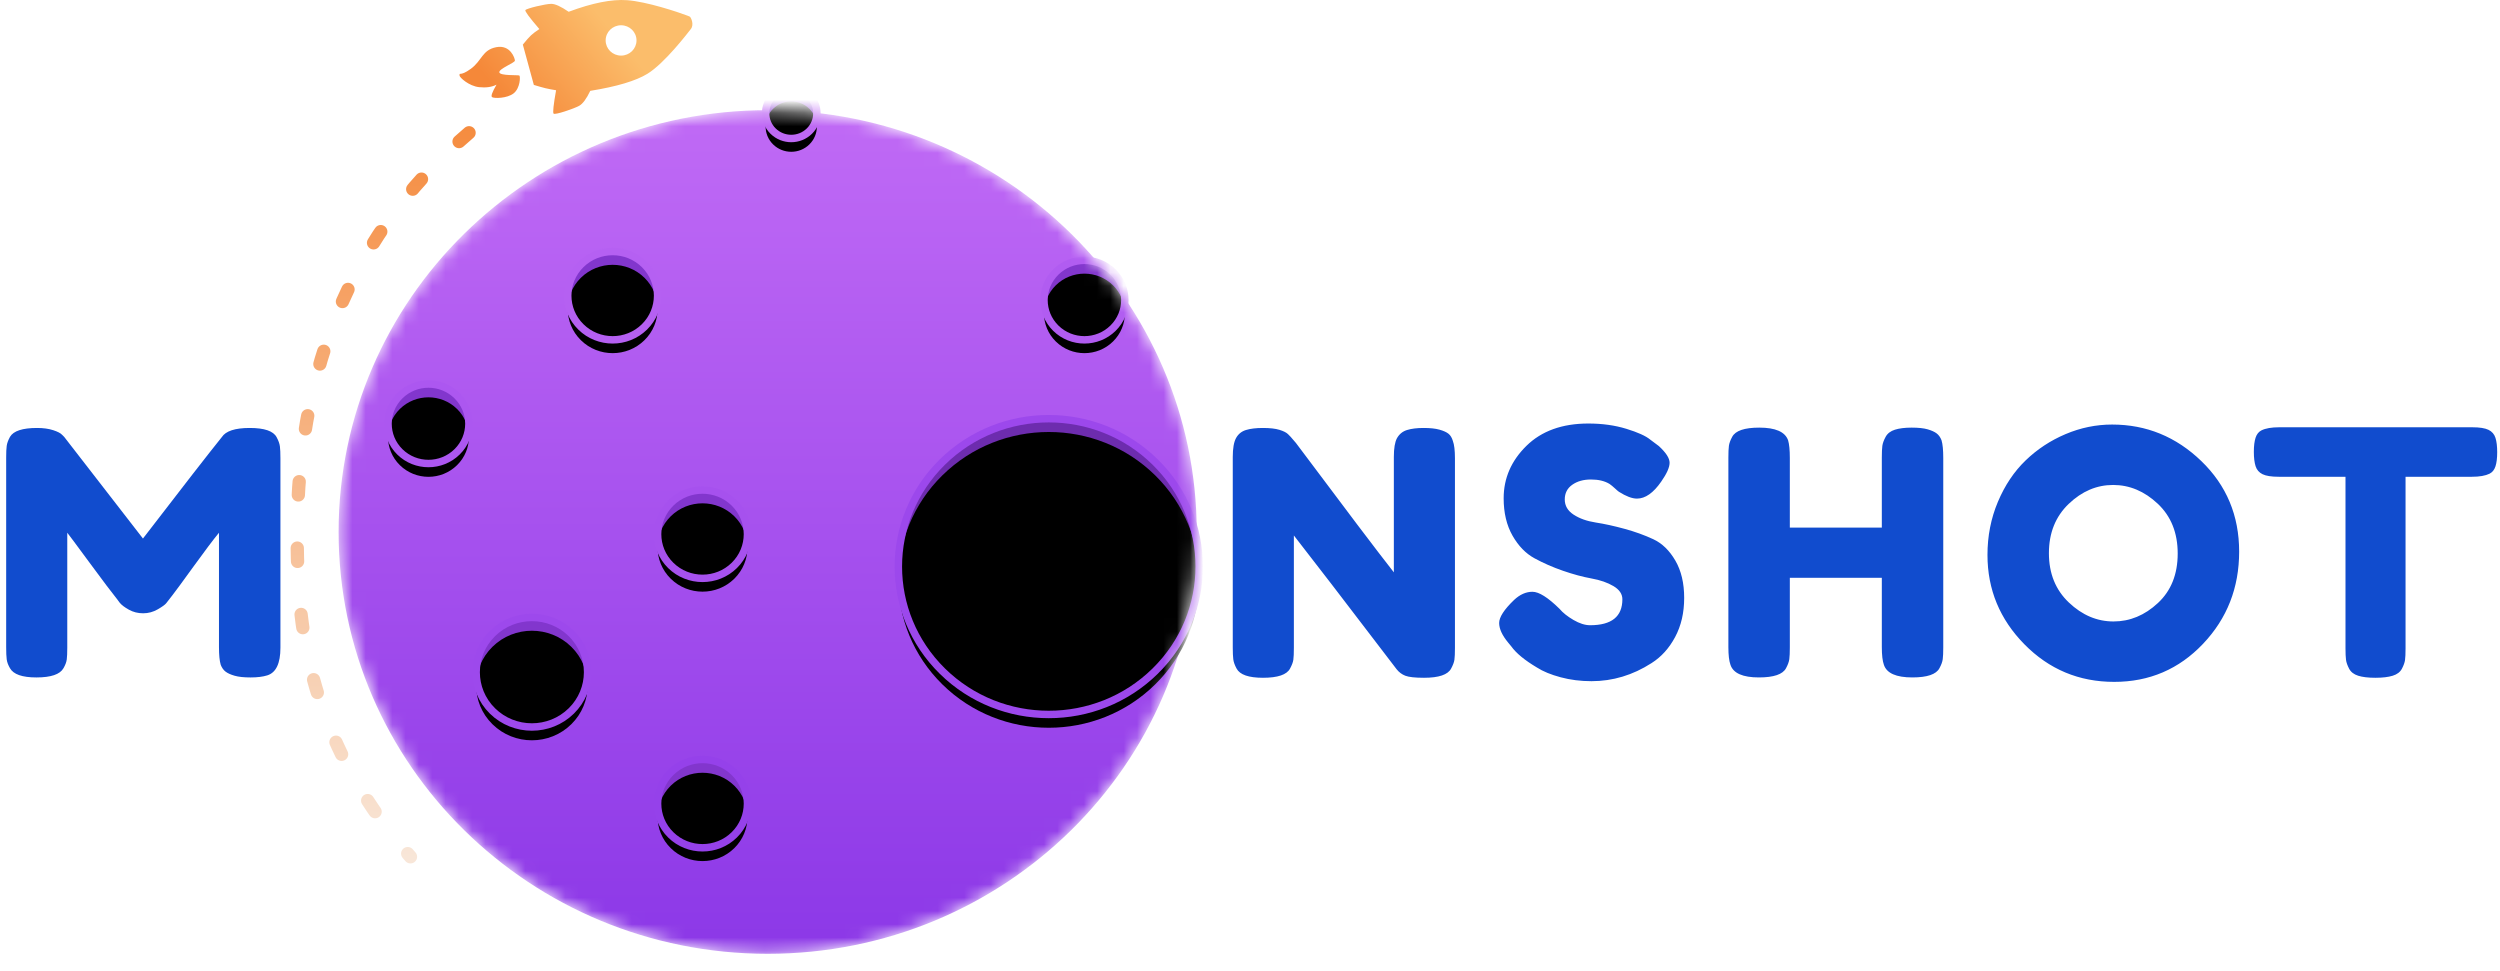 <svg width="188" height="73" viewBox="0 0 188 73" fill="none" xmlns="http://www.w3.org/2000/svg">
<g clip-path="url(#clip0)">
<path d="M18.843 50.944C19.347 50.944 19.765 50.892 20.096 50.789C20.757 50.584 21.088 49.891 21.088 48.711V34.467C21.088 34.074 21.075 33.774 21.049 33.569C21.023 33.364 20.94 33.133 20.801 32.876C20.557 32.414 19.883 32.183 18.777 32.183C17.672 32.183 16.972 32.414 16.676 32.876C15.684 34.108 13.709 36.649 10.75 40.498L4.824 32.85L4.667 32.696C4.563 32.577 4.341 32.461 4.002 32.35C3.662 32.239 3.258 32.183 2.788 32.183C1.691 32.183 1.013 32.406 0.752 32.85C0.612 33.107 0.53 33.334 0.504 33.531C0.477 33.727 0.464 34.022 0.464 34.416V48.659C0.464 49.07 0.477 49.378 0.504 49.583C0.53 49.789 0.612 50.011 0.752 50.251C1.013 50.713 1.674 50.944 2.736 50.944C3.832 50.944 4.511 50.713 4.772 50.251C4.911 50.011 4.994 49.793 5.02 49.596C5.046 49.399 5.059 49.104 5.059 48.711V40.062C5.146 40.165 5.703 40.913 6.73 42.308C7.757 43.702 8.444 44.613 8.792 45.041L9.001 45.323C9.14 45.494 9.371 45.67 9.693 45.849C10.015 46.029 10.371 46.119 10.763 46.119C11.155 46.119 11.52 46.02 11.859 45.824C12.199 45.627 12.412 45.473 12.499 45.362C12.586 45.25 12.743 45.049 12.969 44.758C13.195 44.468 13.726 43.745 14.561 42.59C15.397 41.435 16.032 40.592 16.467 40.062V48.659C16.467 49.258 16.511 49.703 16.598 49.994C16.685 50.216 16.806 50.388 16.963 50.507C17.12 50.627 17.346 50.73 17.642 50.815C17.938 50.901 18.338 50.944 18.843 50.944Z" fill="#114CCE"/>
<path d="M107.088 50.969C108.202 50.969 108.881 50.738 109.124 50.276C109.264 50.019 109.346 49.797 109.373 49.609C109.399 49.42 109.412 49.121 109.412 48.71V34.467C109.412 33.868 109.359 33.432 109.255 33.158C109.185 32.919 109.077 32.739 108.929 32.619C108.781 32.499 108.555 32.397 108.25 32.311C107.945 32.225 107.545 32.183 107.049 32.183C106.553 32.183 106.14 32.234 105.809 32.337C105.478 32.439 105.226 32.645 105.052 32.953C104.895 33.243 104.817 33.714 104.817 34.364V43.039C103.581 41.465 101.127 38.222 97.455 33.312C97.125 32.919 96.924 32.696 96.855 32.645C96.733 32.525 96.52 32.418 96.215 32.324C95.911 32.23 95.497 32.183 94.975 32.183C94.453 32.183 94.027 32.234 93.696 32.337C93.365 32.439 93.117 32.64 92.952 32.94C92.787 33.239 92.704 33.714 92.704 34.364V48.685C92.704 49.078 92.717 49.378 92.743 49.583C92.769 49.788 92.852 50.019 92.991 50.276C93.235 50.738 93.896 50.969 94.975 50.969C96.089 50.969 96.768 50.738 97.011 50.276C97.151 50.019 97.233 49.797 97.26 49.609C97.286 49.42 97.299 49.121 97.299 48.71V40.267C98.534 41.841 101.11 45.194 105.026 50.327C105.2 50.55 105.418 50.712 105.679 50.815C105.94 50.917 106.41 50.969 107.088 50.969ZM119.68 51.225C121.281 51.225 122.786 50.772 124.196 49.865C124.927 49.403 125.519 48.749 125.971 47.902C126.424 47.055 126.65 46.076 126.65 44.964C126.65 43.851 126.428 42.915 125.984 42.153C125.541 41.392 124.988 40.857 124.327 40.549C123.665 40.241 122.943 39.98 122.16 39.767C121.377 39.553 120.654 39.394 119.993 39.292C119.332 39.189 118.779 38.992 118.335 38.701C117.892 38.411 117.67 38.03 117.67 37.559C117.67 37.089 117.857 36.721 118.231 36.456C118.605 36.191 119.075 36.058 119.641 36.058C120.206 36.058 120.672 36.169 121.037 36.392C121.159 36.477 121.294 36.588 121.442 36.725C121.59 36.862 121.69 36.948 121.742 36.982C122.282 37.324 122.734 37.495 123.1 37.495C123.726 37.495 124.335 37.068 124.927 36.212C125.345 35.613 125.554 35.143 125.554 34.8C125.554 34.458 125.284 34.039 124.744 33.543L124.092 33.055C123.761 32.782 123.165 32.512 122.303 32.247C121.442 31.982 120.489 31.849 119.445 31.849C117.478 31.849 115.925 32.41 114.785 33.53C113.645 34.651 113.075 35.964 113.075 37.47C113.075 38.565 113.297 39.501 113.741 40.28C114.185 41.058 114.737 41.627 115.399 41.986C116.06 42.346 116.773 42.658 117.539 42.923C118.305 43.188 119.019 43.381 119.68 43.501C120.341 43.62 120.894 43.813 121.338 44.078C121.781 44.343 122.003 44.673 122.003 45.066C122.003 46.366 121.194 47.017 119.575 47.017C119.193 47.017 118.775 46.884 118.322 46.619C117.87 46.354 117.522 46.076 117.278 45.785C116.408 44.929 115.729 44.502 115.242 44.502C114.755 44.502 114.293 44.707 113.858 45.117C113.11 45.836 112.736 46.413 112.736 46.85C112.736 47.286 112.962 47.778 113.415 48.325L113.649 48.608C114.015 49.121 114.659 49.651 115.581 50.199C116.034 50.49 116.625 50.734 117.356 50.93C118.087 51.127 118.862 51.225 119.68 51.225ZM143.81 50.943C144.924 50.943 145.603 50.712 145.846 50.25C145.986 49.994 146.068 49.767 146.094 49.57C146.12 49.373 146.133 49.078 146.133 48.685V34.441C146.133 33.842 146.09 33.398 146.003 33.107C145.916 32.884 145.794 32.713 145.637 32.593C145.481 32.474 145.255 32.371 144.959 32.285C144.663 32.2 144.263 32.157 143.758 32.157C143.253 32.157 142.835 32.208 142.505 32.311C142.174 32.414 141.939 32.593 141.8 32.85C141.661 33.107 141.578 33.333 141.552 33.53C141.526 33.727 141.513 34.022 141.513 34.416V39.677H134.595V34.441C134.595 33.842 134.551 33.398 134.464 33.107C134.238 32.474 133.516 32.157 132.298 32.157C131.184 32.157 130.505 32.388 130.261 32.85C130.122 33.107 130.039 33.333 130.013 33.53C129.987 33.727 129.974 34.022 129.974 34.416V48.659C129.974 49.258 130.026 49.703 130.131 49.994C130.34 50.627 131.053 50.943 132.271 50.943C133.385 50.943 134.064 50.712 134.308 50.25C134.447 49.994 134.53 49.767 134.556 49.57C134.582 49.373 134.595 49.078 134.595 48.685V43.449H141.513V48.659C141.513 49.258 141.565 49.703 141.669 49.994C141.878 50.627 142.592 50.943 143.81 50.943ZM158.986 51.277C161.631 51.277 163.859 50.323 165.669 48.415C167.479 46.508 168.384 44.198 168.384 41.486C168.384 38.774 167.436 36.503 165.539 34.672C163.642 32.842 161.405 31.926 158.829 31.926C157.629 31.926 156.463 32.166 155.331 32.645C154.2 33.124 153.199 33.782 152.329 34.621C151.459 35.459 150.763 36.499 150.241 37.739C149.719 38.98 149.458 40.31 149.458 41.73C149.458 44.33 150.384 46.572 152.238 48.454C154.091 50.336 156.341 51.277 158.986 51.277ZM158.934 46.734C157.698 46.734 156.58 46.26 155.579 45.31C154.579 44.36 154.078 43.124 154.078 41.602C154.078 40.079 154.574 38.843 155.566 37.893C156.558 36.943 157.672 36.469 158.908 36.469C160.143 36.469 161.262 36.939 162.262 37.88C163.263 38.821 163.763 40.07 163.763 41.627C163.763 43.184 163.267 44.425 162.275 45.348C161.283 46.272 160.17 46.734 158.934 46.734ZM178.626 50.969C179.166 50.969 179.601 50.917 179.931 50.815C180.262 50.712 180.493 50.537 180.623 50.289C180.754 50.041 180.832 49.822 180.858 49.634C180.884 49.446 180.897 49.155 180.897 48.762V35.853H185.884C186.458 35.853 186.902 35.776 187.215 35.622C187.424 35.519 187.572 35.335 187.659 35.07C187.746 34.805 187.789 34.45 187.789 34.005C187.789 33.56 187.746 33.201 187.659 32.927C187.572 32.653 187.398 32.452 187.137 32.324C186.876 32.196 186.467 32.131 185.91 32.131H171.395C170.821 32.131 170.377 32.208 170.064 32.362C169.855 32.465 169.707 32.649 169.62 32.914C169.533 33.179 169.489 33.534 169.489 33.979C169.489 34.424 169.533 34.783 169.62 35.057C169.707 35.331 169.881 35.532 170.142 35.66C170.403 35.789 170.812 35.853 171.369 35.853H176.381V48.736C176.381 49.13 176.394 49.425 176.42 49.621C176.446 49.818 176.525 50.041 176.655 50.289C176.786 50.537 177.012 50.712 177.334 50.815C177.656 50.917 178.087 50.969 178.626 50.969Z" fill="#114CCE"/>
<mask id="mask0" style="mask-type:alpha" maskUnits="userSpaceOnUse" x="25" y="8" width="65" height="64">
<path d="M57.729 71.726C75.549 71.726 89.995 57.524 89.995 40.005C89.995 22.487 75.549 8.285 57.729 8.285C39.909 8.285 25.463 22.487 25.463 40.005C25.463 57.524 39.909 71.726 57.729 71.726Z" fill="white"/>
</mask>
<g mask="url(#mask0)">
<path d="M57.729 71.726C75.549 71.726 89.995 57.524 89.995 40.005C89.995 22.487 75.549 8.285 57.729 8.285C39.909 8.285 25.463 22.487 25.463 40.005C25.463 57.524 39.909 71.726 57.729 71.726Z" fill="url(#paint0_linear)"/>
<path d="M70.869 50.47C75.287 54.813 82.45 54.813 86.867 50.47C91.285 46.127 91.285 39.086 86.867 34.743C82.45 30.4 75.287 30.4 70.869 34.743C66.451 39.086 66.451 46.127 70.869 50.47Z" fill="#6D2CAE"/>
<g filter="url(#filter0_i)">
<path d="M70.869 50.47C75.287 54.813 82.45 54.813 86.867 50.47C91.285 46.127 91.285 39.086 86.867 34.743C82.45 30.4 75.287 30.4 70.869 34.743C66.451 39.086 66.451 46.127 70.869 50.47Z" fill="black"/>
</g>
<path d="M70.869 50.47C75.287 54.813 82.45 54.813 86.867 50.47C91.285 46.127 91.285 39.086 86.867 34.743C82.45 30.4 75.287 30.4 70.869 34.743C66.451 39.086 66.451 46.127 70.869 50.47Z" stroke="#9C48EC" stroke-width="0.56"/>
<path d="M43.684 24.584C45.003 25.881 47.142 25.881 48.462 24.584C49.781 23.287 49.781 21.184 48.462 19.887C47.142 18.59 45.003 18.59 43.684 19.887C42.364 21.184 42.364 23.287 43.684 24.584Z" fill="#8236CD"/>
<g filter="url(#filter1_i)">
<path d="M43.684 24.584C45.003 25.881 47.142 25.881 48.462 24.584C49.781 23.287 49.781 21.184 48.462 19.887C47.142 18.59 45.003 18.59 43.684 19.887C42.364 21.184 42.364 23.287 43.684 24.584Z" fill="black"/>
</g>
<path d="M43.684 24.584C45.003 25.881 47.142 25.881 48.462 24.584C49.781 23.287 49.781 21.184 48.462 19.887C47.142 18.59 45.003 18.59 43.684 19.887C42.364 21.184 42.364 23.287 43.684 24.584Z" stroke="#B560F2" stroke-width="0.56"/>
<path d="M50.441 42.52C51.761 43.817 53.9 43.817 55.219 42.52C56.539 41.223 56.539 39.12 55.219 37.823C53.9 36.526 51.761 36.526 50.441 37.823C49.122 39.12 49.122 41.223 50.441 42.52Z" fill="#8236CD"/>
<g filter="url(#filter2_i)">
<path d="M50.441 42.52C51.761 43.817 53.9 43.817 55.219 42.52C56.539 41.223 56.539 39.12 55.219 37.823C53.9 36.526 51.761 36.526 50.441 37.823C49.122 39.12 49.122 41.223 50.441 42.52Z" fill="black"/>
</g>
<path d="M50.441 42.52C51.761 43.817 53.9 43.817 55.219 42.52C56.539 41.223 56.539 39.12 55.219 37.823C53.9 36.526 51.761 36.526 50.441 37.823C49.122 39.12 49.122 41.223 50.441 42.52Z" stroke="#A651EE" stroke-width="0.56"/>
<path d="M58.138 9.86C58.891 10.6 60.112 10.6 60.865 9.86C61.618 9.119 61.618 7.919 60.865 7.179C60.112 6.439 58.891 6.439 58.138 7.179C57.385 7.919 57.385 9.119 58.138 9.86Z" fill="#8236CD"/>
<g filter="url(#filter3_i)">
<path d="M58.138 9.86C58.891 10.6 60.112 10.6 60.865 9.86C61.618 9.119 61.618 7.919 60.865 7.179C60.112 6.439 58.891 6.439 58.138 7.179C57.385 7.919 57.385 9.119 58.138 9.86Z" fill="black"/>
</g>
<path d="M58.138 9.86C58.891 10.6 60.112 10.6 60.865 9.86C61.618 9.119 61.618 7.919 60.865 7.179C60.112 6.439 58.891 6.439 58.138 7.179C57.385 7.919 57.385 9.119 58.138 9.86Z" stroke="#BE69F4" stroke-width="0.56"/>
<path d="M37.034 53.464C38.671 55.073 41.324 55.073 42.961 53.464C44.597 51.855 44.597 49.247 42.961 47.638C41.324 46.029 38.671 46.029 37.034 47.638C35.398 49.247 35.398 51.855 37.034 53.464Z" fill="#8236CD"/>
<g filter="url(#filter4_i)">
<path d="M37.034 53.464C38.671 55.073 41.324 55.073 42.961 53.464C44.597 51.855 44.597 49.247 42.961 47.638C41.324 46.029 38.671 46.029 37.034 47.638C35.398 49.247 35.398 51.855 37.034 53.464Z" fill="black"/>
</g>
<path d="M37.034 53.464C38.671 55.073 41.324 55.073 42.961 53.464C44.597 51.855 44.597 49.247 42.961 47.638C41.324 46.029 38.671 46.029 37.034 47.638C35.398 49.247 35.398 51.855 37.034 53.464Z" stroke="#9D49EC" stroke-width="0.56"/>
<path d="M50.441 62.781C51.761 64.078 53.9 64.078 55.219 62.781C56.539 61.484 56.539 59.381 55.219 58.084C53.9 56.787 51.761 56.787 50.441 58.084C49.122 59.381 49.122 61.484 50.441 62.781Z" fill="#8236CD"/>
<g filter="url(#filter5_i)">
<path d="M50.441 62.781C51.761 64.078 53.9 64.078 55.219 62.781C56.539 61.484 56.539 59.381 55.219 58.084C53.9 56.787 51.761 56.787 50.441 58.084C49.122 59.381 49.122 61.484 50.441 62.781Z" fill="black"/>
</g>
<path d="M50.441 62.781C51.761 64.078 53.9 64.078 55.219 62.781C56.539 61.484 56.539 59.381 55.219 58.084C53.9 56.787 51.761 56.787 50.441 58.084C49.122 59.381 49.122 61.484 50.441 62.781Z" stroke="#9541EA" stroke-width="0.56"/>
<path d="M30.07 33.981C31.258 35.149 33.183 35.149 34.37 33.981C35.558 32.814 35.558 30.921 34.37 29.754C33.183 28.587 31.258 28.587 30.07 29.754C28.883 30.921 28.883 32.814 30.07 33.981Z" fill="#8236CD"/>
<g filter="url(#filter6_i)">
<path d="M30.07 33.981C31.258 35.149 33.183 35.149 34.37 33.981C35.558 32.814 35.558 30.921 34.37 29.754C33.183 28.587 31.258 28.587 30.07 29.754C28.883 30.921 28.883 32.814 30.07 33.981Z" fill="black"/>
</g>
<path d="M30.07 33.981C31.258 35.149 33.183 35.149 34.37 33.981C35.558 32.814 35.558 30.921 34.37 29.754C33.183 28.587 31.258 28.587 30.07 29.754C28.883 30.921 28.883 32.814 30.07 33.981Z" stroke="#AC57F0" stroke-width="0.56"/>
<path d="M79.398 24.681C80.586 25.849 82.511 25.849 83.698 24.681C84.886 23.514 84.886 21.621 83.698 20.454C82.511 19.286 80.586 19.286 79.398 20.454C78.211 21.621 78.211 23.514 79.398 24.681Z" fill="#8236CD"/>
<g filter="url(#filter7_i)">
<path d="M79.398 24.681C80.586 25.849 82.511 25.849 83.698 24.681C84.886 23.514 84.886 21.621 83.698 20.454C82.511 19.286 80.586 19.286 79.398 20.454C78.211 21.621 78.211 23.514 79.398 24.681Z" fill="black"/>
</g>
<path d="M79.398 24.681C80.586 25.849 82.511 25.849 83.698 24.681C84.886 23.514 84.886 21.621 83.698 20.454C82.511 19.286 80.586 19.286 79.398 20.454C78.211 21.621 78.211 23.514 79.398 24.681Z" stroke="#B15CF1" stroke-width="0.56"/>
</g>
<path d="M35.273 9.985C25.695 18.151 21.439 29.731 22.505 44.725C23.06 52.526 26.175 59.149 30.867 64.43" stroke="url(#paint1_linear)" stroke-linecap="round" stroke-linejoin="round" stroke-dasharray="1 4"/>
<path d="M42.764 0.885C42.182 0.488 41.747 0.289 41.458 0.289C41.025 0.289 39.574 0.637 39.508 0.761C39.463 0.844 39.814 1.318 40.56 2.184C40.285 2.365 40.074 2.525 39.926 2.663C39.779 2.802 39.576 3.032 39.317 3.354L40.145 6.386C40.536 6.505 40.829 6.588 41.025 6.635C41.221 6.682 41.485 6.733 41.817 6.787C41.623 7.879 41.56 8.465 41.629 8.544C41.732 8.662 43.149 8.177 43.552 7.958C43.82 7.812 44.099 7.437 44.388 6.832C46.388 6.509 47.82 6.081 48.686 5.549C49.984 4.752 51.693 2.509 51.951 2.184C52.209 1.86 51.978 1.33 51.878 1.255C51.868 1.248 51.833 1.232 51.776 1.209L51.675 1.169C50.971 0.901 48.626 0.12 47.154 0.014C46.009 -0.069 44.546 0.221 42.764 0.885ZM37.321 3.548C36.252 3.755 36.255 4.556 35.406 5.175C34.556 5.793 34.556 5.384 34.556 5.678C34.556 5.82 35.26 6.474 36.032 6.555C36.548 6.61 36.983 6.547 37.339 6.367C37.014 6.921 36.902 7.233 37.002 7.304C37.152 7.41 38.133 7.41 38.629 7.017C39.125 6.623 39.144 5.729 39.054 5.678C38.965 5.627 37.608 5.711 37.55 5.443C37.493 5.175 38.722 4.722 38.722 4.558C38.722 4.395 38.39 3.341 37.321 3.548ZM46.705 1.9C47.346 1.9 47.865 2.41 47.865 3.04C47.865 3.67 47.346 4.181 46.705 4.181C46.064 4.181 45.545 3.67 45.545 3.04C45.545 2.41 46.064 1.9 46.705 1.9Z" fill="url(#paint2_linear)"/>
</g>
<defs>
<filter id="filter0_i" x="67.556" y="31.485" width="22.625" height="23.242" filterUnits="userSpaceOnUse" color-interpolation-filters="sRGB">
<feFlood flood-opacity="0" result="BackgroundImageFix"/>
<feBlend mode="normal" in="SourceGraphic" in2="BackgroundImageFix" result="shape"/>
<feColorMatrix in="SourceAlpha" type="matrix" values="0 0 0 0 0 0 0 0 0 0 0 0 0 0 0 0 0 0 127 0" result="hardAlpha"/>
<feOffset dy="1"/>
<feGaussianBlur stdDeviation="0.5"/>
<feComposite in2="hardAlpha" operator="arithmetic" k2="-1" k3="1"/>
<feColorMatrix type="matrix" values="0 0 0 0 0 0 0 0 0 0 0 0 0 0 0 0 0 0 0.45 0"/>
<feBlend mode="normal" in2="shape" result="effect1_innerShadow"/>
</filter>
<filter id="filter1_i" x="42.694" y="18.914" width="6.757" height="7.643" filterUnits="userSpaceOnUse" color-interpolation-filters="sRGB">
<feFlood flood-opacity="0" result="BackgroundImageFix"/>
<feBlend mode="normal" in="SourceGraphic" in2="BackgroundImageFix" result="shape"/>
<feColorMatrix in="SourceAlpha" type="matrix" values="0 0 0 0 0 0 0 0 0 0 0 0 0 0 0 0 0 0 127 0" result="hardAlpha"/>
<feOffset dy="1"/>
<feGaussianBlur stdDeviation="0.5"/>
<feComposite in2="hardAlpha" operator="arithmetic" k2="-1" k3="1"/>
<feColorMatrix type="matrix" values="0 0 0 0 0 0 0 0 0 0 0 0 0 0 0 0 0 0 0.35 0"/>
<feBlend mode="normal" in2="shape" result="effect1_innerShadow"/>
</filter>
<filter id="filter2_i" x="49.452" y="36.85" width="6.757" height="7.643" filterUnits="userSpaceOnUse" color-interpolation-filters="sRGB">
<feFlood flood-opacity="0" result="BackgroundImageFix"/>
<feBlend mode="normal" in="SourceGraphic" in2="BackgroundImageFix" result="shape"/>
<feColorMatrix in="SourceAlpha" type="matrix" values="0 0 0 0 0 0 0 0 0 0 0 0 0 0 0 0 0 0 127 0" result="hardAlpha"/>
<feOffset dy="1"/>
<feGaussianBlur stdDeviation="0.5"/>
<feComposite in2="hardAlpha" operator="arithmetic" k2="-1" k3="1"/>
<feColorMatrix type="matrix" values="0 0 0 0 0 0 0 0 0 0 0 0 0 0 0 0 0 0 0.35 0"/>
<feBlend mode="normal" in2="shape" result="effect1_innerShadow"/>
</filter>
<filter id="filter3_i" x="57.573" y="6.624" width="3.857" height="4.791" filterUnits="userSpaceOnUse" color-interpolation-filters="sRGB">
<feFlood flood-opacity="0" result="BackgroundImageFix"/>
<feBlend mode="normal" in="SourceGraphic" in2="BackgroundImageFix" result="shape"/>
<feColorMatrix in="SourceAlpha" type="matrix" values="0 0 0 0 0 0 0 0 0 0 0 0 0 0 0 0 0 0 127 0" result="hardAlpha"/>
<feOffset dy="1"/>
<feGaussianBlur stdDeviation="0.5"/>
<feComposite in2="hardAlpha" operator="arithmetic" k2="-1" k3="1"/>
<feColorMatrix type="matrix" values="0 0 0 0 0 0 0 0 0 0 0 0 0 0 0 0 0 0 0.35 0"/>
<feBlend mode="normal" in2="shape" result="effect1_innerShadow"/>
</filter>
<filter id="filter4_i" x="35.807" y="46.431" width="8.382" height="9.24" filterUnits="userSpaceOnUse" color-interpolation-filters="sRGB">
<feFlood flood-opacity="0" result="BackgroundImageFix"/>
<feBlend mode="normal" in="SourceGraphic" in2="BackgroundImageFix" result="shape"/>
<feColorMatrix in="SourceAlpha" type="matrix" values="0 0 0 0 0 0 0 0 0 0 0 0 0 0 0 0 0 0 127 0" result="hardAlpha"/>
<feOffset dy="1"/>
<feGaussianBlur stdDeviation="0.5"/>
<feComposite in2="hardAlpha" operator="arithmetic" k2="-1" k3="1"/>
<feColorMatrix type="matrix" values="0 0 0 0 0 0 0 0 0 0 0 0 0 0 0 0 0 0 0.35 0"/>
<feBlend mode="normal" in2="shape" result="effect1_innerShadow"/>
</filter>
<filter id="filter5_i" x="49.452" y="57.111" width="6.757" height="7.643" filterUnits="userSpaceOnUse" color-interpolation-filters="sRGB">
<feFlood flood-opacity="0" result="BackgroundImageFix"/>
<feBlend mode="normal" in="SourceGraphic" in2="BackgroundImageFix" result="shape"/>
<feColorMatrix in="SourceAlpha" type="matrix" values="0 0 0 0 0 0 0 0 0 0 0 0 0 0 0 0 0 0 127 0" result="hardAlpha"/>
<feOffset dy="1"/>
<feGaussianBlur stdDeviation="0.5"/>
<feComposite in2="hardAlpha" operator="arithmetic" k2="-1" k3="1"/>
<feColorMatrix type="matrix" values="0 0 0 0 0 0 0 0 0 0 0 0 0 0 0 0 0 0 0.35 0"/>
<feBlend mode="normal" in2="shape" result="effect1_innerShadow"/>
</filter>
<filter id="filter6_i" x="29.179" y="28.878" width="6.082" height="6.979" filterUnits="userSpaceOnUse" color-interpolation-filters="sRGB">
<feFlood flood-opacity="0" result="BackgroundImageFix"/>
<feBlend mode="normal" in="SourceGraphic" in2="BackgroundImageFix" result="shape"/>
<feColorMatrix in="SourceAlpha" type="matrix" values="0 0 0 0 0 0 0 0 0 0 0 0 0 0 0 0 0 0 127 0" result="hardAlpha"/>
<feOffset dy="1"/>
<feGaussianBlur stdDeviation="0.5"/>
<feComposite in2="hardAlpha" operator="arithmetic" k2="-1" k3="1"/>
<feColorMatrix type="matrix" values="0 0 0 0 0 0 0 0 0 0 0 0 0 0 0 0 0 0 0.35 0"/>
<feBlend mode="normal" in2="shape" result="effect1_innerShadow"/>
</filter>
<filter id="filter7_i" x="78.507" y="19.578" width="6.082" height="6.979" filterUnits="userSpaceOnUse" color-interpolation-filters="sRGB">
<feFlood flood-opacity="0" result="BackgroundImageFix"/>
<feBlend mode="normal" in="SourceGraphic" in2="BackgroundImageFix" result="shape"/>
<feColorMatrix in="SourceAlpha" type="matrix" values="0 0 0 0 0 0 0 0 0 0 0 0 0 0 0 0 0 0 127 0" result="hardAlpha"/>
<feOffset dy="1"/>
<feGaussianBlur stdDeviation="0.5"/>
<feComposite in2="hardAlpha" operator="arithmetic" k2="-1" k3="1"/>
<feColorMatrix type="matrix" values="0 0 0 0 0 0 0 0 0 0 0 0 0 0 0 0 0 0 0.35 0"/>
<feBlend mode="normal" in2="shape" result="effect1_innerShadow"/>
</filter>
<linearGradient id="paint0_linear" x1="57.729" y1="8.285" x2="57.729" y2="71.726" gradientUnits="userSpaceOnUse">
<stop stop-color="#C06AF5"/>
<stop offset="1" stop-color="#8C38E7"/>
</linearGradient>
<linearGradient id="paint1_linear" x1="28.975" y1="6.797" x2="26.037" y2="64.289" gradientUnits="userSpaceOnUse">
<stop stop-color="#F58839"/>
<stop offset="1" stop-color="#F8E6D8"/>
</linearGradient>
<linearGradient id="paint2_linear" x1="46.585" y1="2.966" x2="39.257" y2="9.063" gradientUnits="userSpaceOnUse">
<stop stop-color="#FBBD6B"/>
<stop offset="1" stop-color="#F58839"/>
</linearGradient>
<clipPath id="clip0">
<rect width="187.96" height="73" fill="white"/>
</clipPath>
</defs>
</svg>
